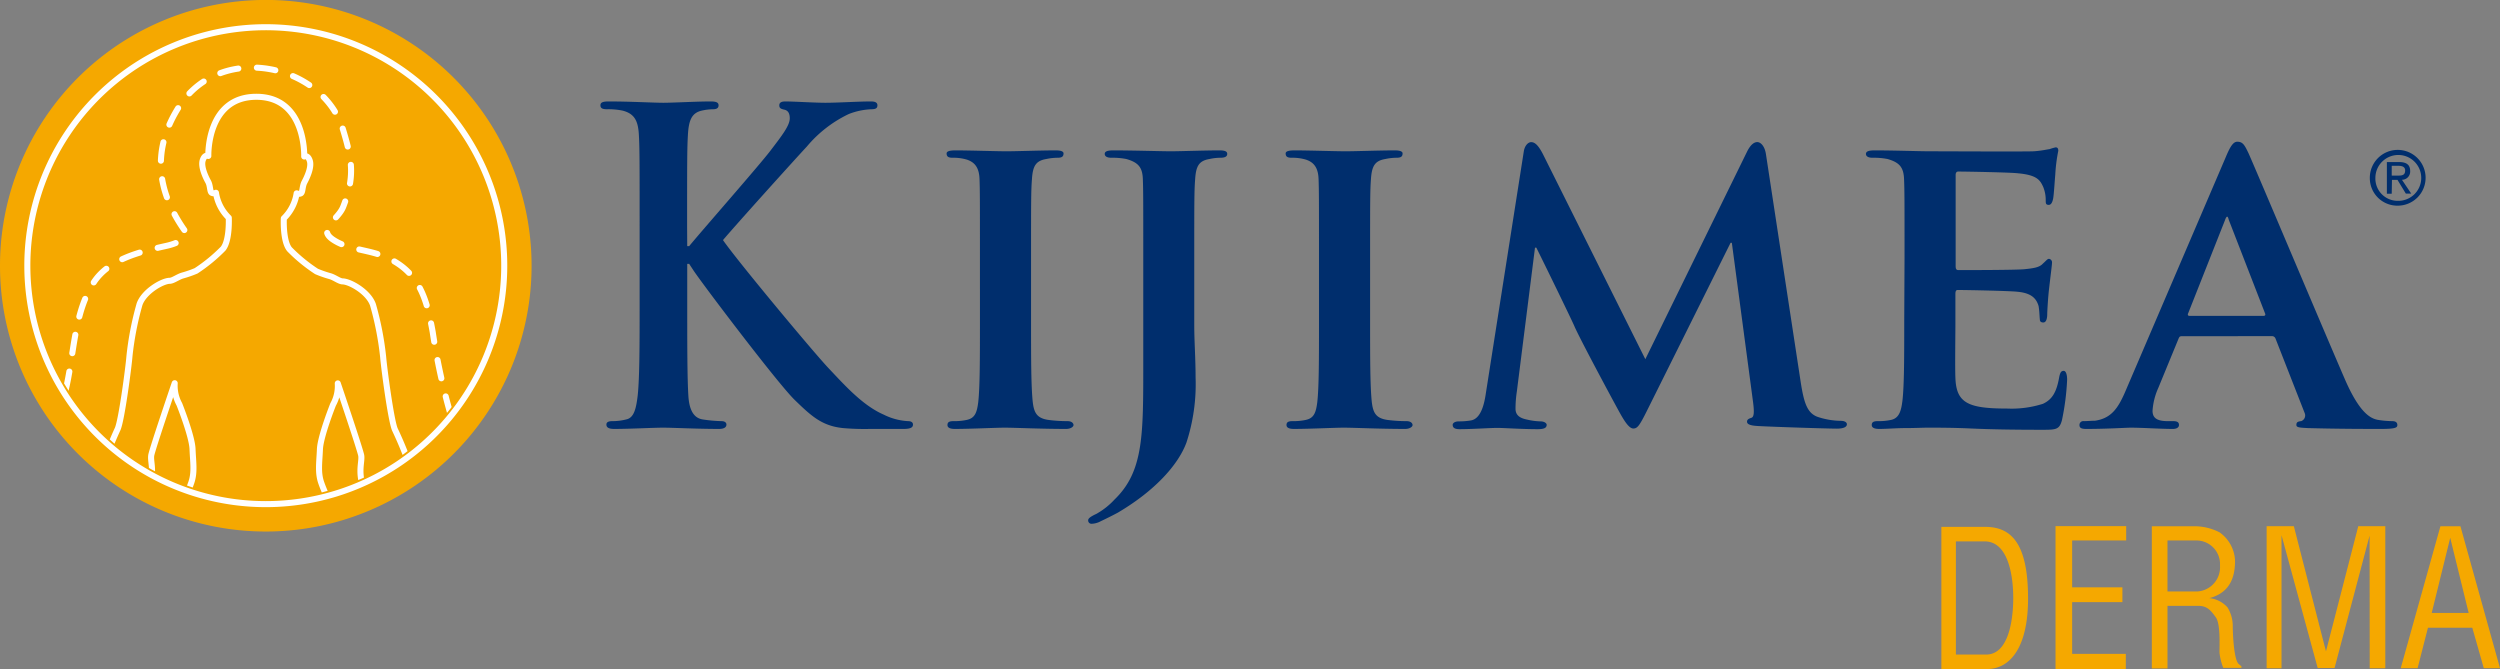 <svg xmlns="http://www.w3.org/2000/svg" viewBox="0 0 413.29 110.6"><rect x="0" y="0" width="413.29" height="110.6" fill="#808080" stroke="none"/><defs><clipPath id="a"><circle cx="43.93" cy="43.93" r="38.6" transform="rotate(-80.67 43.932 43.931)" fill="none"/></clipPath></defs><path d="M0 43.93a43.94 43.94 0 1143.93 43.94A43.93 43.93 0 010 43.93z" fill="#f5a800"/><g clip-path="url(#a)" fill="none" stroke="#fff" stroke-linejoin="round"><path d="M76.34 74.38a108.64 108.64 0 01-4.81-19.51c-1-5.52-2.23-10.39-8.62-12.71-2.65-.94-5.59-1-7.89-2.57-2.64-1.81.84-3.16 1.72-5.41 1.94-4.95 1.51-7.63 0-12.65-3.23-10.88-20-14.66-27-4.11-4.66 7.13-3.93 14 .79 20.69.92 1.31-1.63 2.24-3 2.53-4.49 1-9.49 2.21-12 6-4.27 6.47-2.91 15.82-6.41 22.84h0" stroke-linecap="round" stroke-dasharray="3.08"/><path d="M25 79.29c.36-1.91-.13-3.08 0-4s3.88-11.94 3.88-11.94a6.38 6.38 0 00.77 3.48s2.1 5.25 2.18 7.41.38 3.81-.19 5.49-1.43 3.27-2.09 5.32" stroke-linecap="square"/><path d="M67.79 77.11A61.35 61.35 0 0065.28 71c-.66-1.56-1.81-10.31-1.94-12a50.82 50.82 0 00-1.68-8.61c-.73-2.12-3.76-3.83-5-3.87-.57 0-1.34-.66-2.14-.88a17.38 17.38 0 01-2.2-.77 26.53 26.53 0 01-4.46-3.66c-1.13-1.39-.94-5.11-.94-5.11a7.31 7.31 0 002.12-4.14.8.8 0 00.7 0c.33-.2.21-1.13.6-1.86s1.21-2.44.88-3.5-.93-.73-.93-.73.35-9.87-7.91-9.87-7.94 9.78-7.94 9.78-.6-.33-.93.73.49 2.78.89 3.5.27 1.66.6 1.86a.8.8 0 00.7 0A7.31 7.31 0 0037.82 36s.18 3.72-.94 5.11a26.93 26.93 0 01-4.46 3.66 17.52 17.52 0 01-2.21.77c-.79.22-1.56.85-2.14.88-1.21 0-4.25 1.75-5 3.87a50.73 50.73 0 00-1.67 8.61c-.13 1.72-1.28 10.47-1.94 12A61.35 61.35 0 0017 77.11" stroke-linecap="square"/><path d="M55.21 85.05c-.67-2-1.55-3.62-2.12-5.29s-.29-3.33-.2-5.49 2.18-7.41 2.18-7.41a6.28 6.28 0 00.77-3.48s3.75 11.06 3.88 11.94-.35 2.06 0 4" stroke-linecap="square"/></g><path d="M4.52 43.93a39.42 39.42 0 1139.41 39.41A39.41 39.41 0 014.52 43.93z" fill="none" stroke="#fff"/><path fill="#f5a800" d="M339.81 86.98h11.68v2.37h-8.93v7.75h8.31v2.44h-8.31v8.56h8.87v2.5h-11.62V86.98zM370.11 109.78c-.85-.65-1-5.37-1-6.21a5.81 5.81 0 00-.87-3.16 4.65 4.65 0 00-3-1.53c3.89-1 4.21-4.22 4.25-6a6 6 0 00-2.57-4.88 9.12 9.12 0 00-4.38-1h-6.81v23.51h2.59v-10.35h5.13c1.44 0 2.06.78 2.87 1.91s.57 4.93.6 5.87a10.07 10.07 0 00.62 2.47h3v-.28a2.82 2.82 0 01-.43-.35zm-6.91-12h-4.88v-8.43h4.94A3.91 3.91 0 01367 93.5a4 4 0 01-3.8 4.28zM328.17 87.1h-7.23v23.5h7.58c3.51 0 6.75-3.16 6.75-11.65 0-9.34-2.91-11.85-7.1-11.85zm.17 21.11h-5V89.5h4.75c4.79 0 4.73 8.51 4.73 9.37s.04 9.34-4.48 9.34zM406.75 87h-3.31l-6.56 23.46h2.79l1.71-6.69h7.33l1.9 6.69h2.68zM402 101.33l3.06-12.42 3.05 12.42zM374.71 110.47V86.99h4.5l5.31 20.69 5.34-20.69h4.47v23.48h-2.58l-.02-21.91-5.79 21.87h-2.79l-5.98-21.96v22h-2.46z"/><path d="M113.61 40.69h.32c2.18-2.65 11.56-13.32 13.42-15.76s3.21-4.15 3.21-5.37c0-.78-.26-1.29-.9-1.43s-.83-.29-.83-.72.32-.64 1-.64c1.35 0 4.88.22 6.62.22 2 0 5.52-.22 7.51-.22.64 0 1.09.14 1.09.64s-.32.65-1 .65a11.46 11.46 0 00-3.73.79 20.54 20.54 0 00-6.93 5.37c-2 2.15-11.69 12.89-13.87 15.47 2.31 3.36 14.9 18.47 17.4 21.12 2.83 3 5.72 6.23 9.18 7.74a10.16 10.16 0 004 1.07c.44 0 .83.14.83.57s-.32.72-1.54.72h-5.59a41.11 41.11 0 01-4.43-.14c-3.47-.36-5.2-1.94-8-4.66S116 46.78 114.64 44.7l-.71-1.08h-.32v6.52c0 6.59 0 12.25.19 15.33.13 2 .71 3.58 2.31 3.86a23.2 23.2 0 003.15.29c.51 0 .83.21.83.57 0 .51-.51.72-1.22.72-3.59 0-7.64-.21-9.24-.21s-5.53.21-8.09.21c-.84 0-1.29-.21-1.29-.72 0-.36.26-.57 1-.57a9.13 9.13 0 002.31-.29c1.28-.28 1.61-1.86 1.86-3.93.32-3 .32-8.67.32-15.26v-12.6c0-10.89 0-12.89-.12-15.18s-.65-3.58-2.77-4.09a12.07 12.07 0 00-2.5-.21c-.71 0-1.09-.14-1.09-.65s.45-.64 1.41-.64c3.4 0 7.45.22 9 .22s5.59-.22 7.77-.22c.9 0 1.35.14 1.35.64s-.39.65-.9.65a8.82 8.82 0 00-1.8.21c-1.73.36-2.24 1.58-2.37 4.09-.13 2.29-.13 4.29-.13 15.18zM162 42.48c0-9.24 0-11-.07-12.89s-.79-2.79-2.15-3.22a7.82 7.82 0 00-2.29-.29c-.64 0-1-.14-1-.72 0-.35.5-.5 1.5-.5 2.37 0 6.66.15 8.45.15 1.58 0 5.66-.15 8.09-.15.79 0 1.29.15 1.29.5 0 .58-.35.72-1 .72a9 9 0 00-1.86.21c-1.72.29-2.22 1.15-2.36 3.3-.15 1.93-.15 3.65-.15 12.89v10.74c0 5.87 0 10.74.29 13.32.21 1.65.64 2.58 2.51 2.87a24 24 0 003.22.21c.71 0 1 .36 1 .65s-.5.64-1.22.64c-4.15 0-8.45-.21-10.17-.21-1.43 0-5.72.21-8.23.21-.79 0-1.22-.21-1.22-.64s.22-.65 1-.65a9.47 9.47 0 002.22-.21c1.29-.29 1.65-1.15 1.87-2.94.28-2.51.28-7.38.28-13.25zM189 42.48c0-9.24 0-11-.07-12.89s-.71-2.72-2.72-3.3a11.8 11.8 0 00-2.5-.21c-.65 0-1.08-.21-1.08-.64s.5-.58 1.43-.58c3.3 0 7.88.15 9.53.15 1.5 0 5.51-.15 8-.15.86 0 1.29.15 1.29.58s-.36.64-1.15.64a8.36 8.36 0 00-1.79.21c-1.72.29-2.22 1.15-2.36 3.3-.15 1.93-.15 3.65-.15 12.89v11.31c0 2.58.22 5.52.22 8.6a31.19 31.19 0 01-1.5 10.74c-1.36 3.72-5.23 8-11.32 11.6-.79.43-1.79.93-3.15 1.58a3.31 3.31 0 01-1.29.28.55.55 0 01-.5-.57c0-.29.29-.57 1.36-1.07a12.09 12.09 0 003-2.37C189.07 77.93 189 71.91 189 60zM218.05 42.48c0-9.24 0-11-.07-12.89s-.79-2.79-2.15-3.22a7.86 7.86 0 00-2.29-.29c-.64 0-1-.14-1-.72 0-.35.5-.5 1.5-.5 2.36 0 6.66.15 8.45.15 1.57 0 5.66-.15 8.09-.15.79 0 1.29.15 1.29.5 0 .58-.36.72-1 .72a8.84 8.84 0 00-1.86.21c-1.72.29-2.22 1.15-2.37 3.3-.14 1.93-.14 3.65-.14 12.89v10.74c0 5.87 0 10.74.29 13.32.21 1.65.64 2.58 2.5 2.87a24.12 24.12 0 003.23.21c.71 0 1 .36 1 .65s-.5.64-1.22.64c-4.15 0-8.45-.21-10.17-.21-1.43 0-5.73.21-8.23.21-.79 0-1.22-.21-1.22-.64s.22-.65 1-.65a9.47 9.47 0 002.22-.21c1.29-.29 1.65-1.15 1.87-2.94.28-2.51.28-7.38.28-13.25zM251.9 25.08c.14-1 .72-1.58 1.22-1.58s1.07.29 1.93 1.94L272 59.38 288.85 25c.51-1 1.08-1.51 1.65-1.51s1.22.65 1.43 1.94L297.66 63c.58 3.8 1.15 5.44 3.08 6a12.45 12.45 0 003.58.57c.57 0 1 .21 1 .57 0 .51-.72.72-1.65.72-1.58 0-10.53-.29-13-.43-1.5-.07-1.86-.36-1.86-.72s.29-.5.72-.64.5-.86.28-2.58l-3.51-26.35h-.21L272.52 67.4c-1.42 2.87-1.78 3.44-2.5 3.44s-1.5-1.22-2.51-3.08C266 65 261 55.66 260.28 53.94c-.5-1.15-4.22-8.81-6.3-13h-.22l-3 23.78a19 19 0 00-.22 2.86c0 1.15.86 1.58 1.93 1.79a10.66 10.66 0 002.22.29c.58 0 1 .29 1 .57 0 .58-.58.72-1.51.72-2.65 0-5.51-.21-6.66-.21s-4.22.21-6.23.21c-.64 0-1.14-.14-1.14-.72 0-.28.36-.57 1-.57a11.62 11.62 0 001.93-.14c1.72-.22 2.3-2.65 2.58-4.66zM314.85 42.48c0-9.24 0-11-.08-12.89s-.71-2.72-2.72-3.3a11.8 11.8 0 00-2.5-.21c-.65 0-1.08-.21-1.08-.64s.5-.58 1.44-.58c3.29 0 7.3.15 9.09.15 2 0 16 .07 17.19 0s2.14-.29 2.65-.36a7.14 7.14 0 011-.29c.36 0 .43.29.43.57a26.68 26.68 0 00-.5 3.94c-.07.65-.22 3.3-.36 4-.07.29-.22 1-.72 1s-.5-.28-.5-.78a5.66 5.66 0 00-.43-2.22c-.5-1.08-1-1.94-4.15-2.22-1.08-.15-8.59-.29-9.88-.29-.29 0-.43.21-.43.57V44c0 .36.07.65.43.65 1.43 0 9.59 0 11-.15s2.43-.28 3-.93c.5-.43.72-.78 1-.78a.58.58 0 01.5.64c0 .36-.15 1.36-.5 4.44-.15 1.22-.29 3.65-.29 4.08s-.07 1.36-.65 1.36c-.43 0-.57-.21-.57-.5-.07-.64-.07-1.43-.21-2.22-.36-1.22-1.15-2.15-3.51-2.36-1.15-.14-8.31-.29-9.88-.29-.29 0-.36.29-.36.65v4.87c0 2.07-.08 7.23 0 9 .14 4.15 2.07 5.08 8.52 5.08a17.13 17.13 0 005.94-.78c1.58-.72 2.29-2 2.72-4.52.15-.64.29-.93.72-.93s.57.79.57 1.44a41 41 0 01-.86 6.73c-.43 1.57-1 1.57-3.36 1.57-4.73 0-8.52-.07-11.6-.21s-5.45-.14-7.31-.14c-.71 0-2.07.07-3.58.07s-3.08.14-4.37.14c-.78 0-1.22-.21-1.22-.64s.22-.65 1-.65a9.53 9.53 0 002.22-.21c1.29-.29 1.65-1.44 1.86-3.23.29-2.58.29-7.37.29-13zM360.72 55.58c-.36 0-.43.08-.58.43l-3.36 8.17a10.89 10.89 0 00-.93 3.72c0 1.08.57 1.72 2.5 1.72h.93c.79 0 .94.29.94.65s-.36.64-1 .64c-2.07 0-5-.21-7-.21-.64 0-4 .21-7.3.21-.79 0-1.15-.14-1.15-.64a.63.63 0 01.72-.65c.57 0 1.29-.07 1.86-.07 2.87-.43 3.94-2.29 5.23-5.37L368 25.87c.72-1.72 1.22-2.44 1.86-2.44.93 0 1.22.57 1.87 1.93 1.5 3.37 12 28.29 16 37.53 2.43 5.51 4.22 6.3 5.37 6.52a15.43 15.43 0 002.36.21c.57 0 .86.21.86.65s-.36.64-2.72.64-6.81 0-12.1-.14c-1.15-.07-1.87-.07-1.87-.5s.15-.58.79-.65a1 1 0 00.57-1.36L376.19 56a.62.62 0 00-.65-.43zm13.46-3.36c.29 0 .36-.15.29-.36l-6-15.47c-.07-.21-.14-.57-.28-.57s-.29.36-.36.57l-6.09 15.4c-.14.28 0 .43.22.43zM391.77 29.4a4.61 4.61 0 114.62 4.6 4.55 4.55 0 01-4.62-4.6zm4.62 3.8a3.79 3.79 0 10-3.7-3.8 3.68 3.68 0 003.7 3.8zm-1-1.17h-.8v-5.24h2c1.24 0 1.85.45 1.85 1.49a1.36 1.36 0 01-1.36 1.44l1.53 2.28h-.89l-1.38-2.27h-.91zm.95-3c.67 0 1.27 0 1.27-.85 0-.65-.59-.77-1.14-.77h-1.08v1.62z" fill="#002e6d"/></svg>